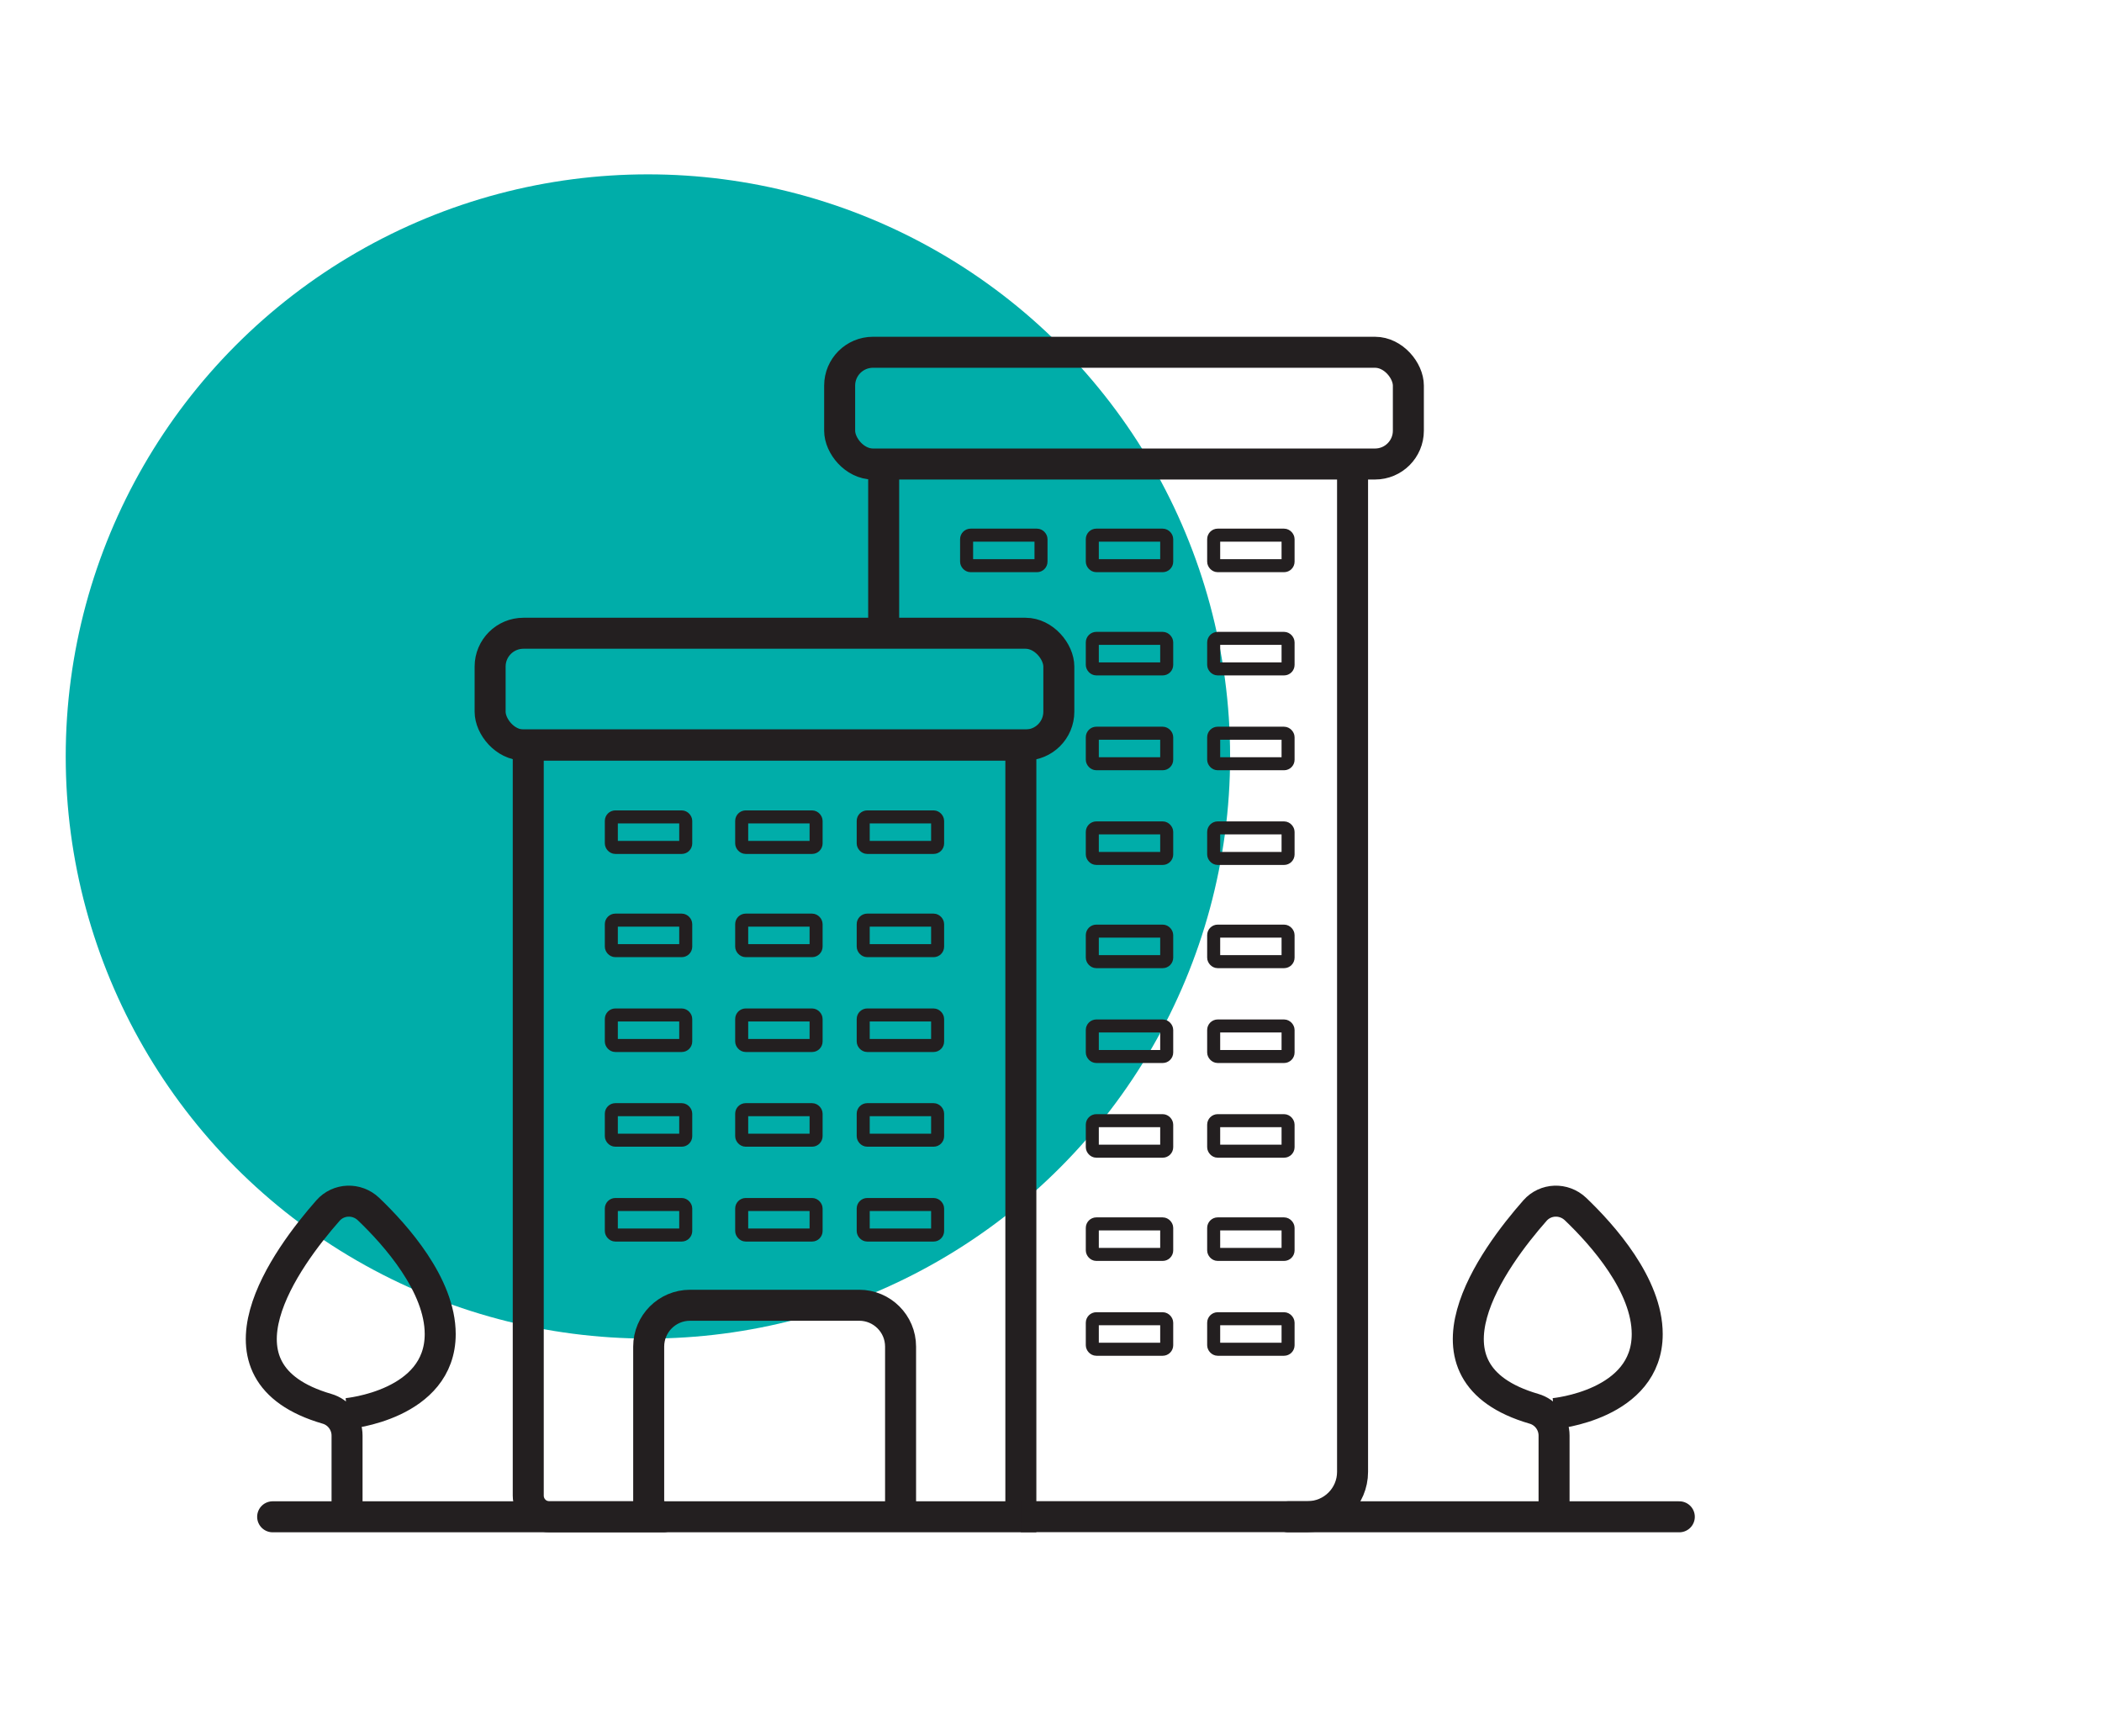 <?xml version="1.0" encoding="UTF-8"?>
<svg id="Layer_2" data-name="Layer 2" xmlns="http://www.w3.org/2000/svg" viewBox="0 0 135.61 112">
  <defs>
    <style>
      .cls-1 {
        stroke-linecap: round;
        stroke-linejoin: round;
      }

      .cls-1, .cls-2 {
        stroke-width: 2px;
      }

      .cls-1, .cls-2, .cls-3 {
        fill: none;
        stroke: #231f20;
      }

      .cls-2, .cls-3 {
        stroke-miterlimit: 10;
      }

      .cls-4 {
        fill: #00ada9;
      }

      .cls-3 {
        stroke-width: .84px;
      }
    </style>
  </defs>
  <circle class="cls-4" cx="41.8" cy="48.81" r="37.56"/>
  <g>
    <rect class="cls-2" x="54.17" y="22.73" width="36.69" height="7.21" rx="2.15" ry="2.15"/>
    <rect class="cls-2" x="31.62" y="40.86" width="36.69" height="7.21" rx="2.15" ry="2.15"/>
    <path class="cls-2" d="m34.08,48.07h31.78v49.8h-30.41c-.76,0-1.37-.61-1.37-1.37v-48.43h0Z"/>
    <path class="cls-2" d="m87.26,29.94v65.03c0,1.6-1.3,2.89-2.89,2.89h-18.51"/>
    <line class="cls-2" x1="57.01" y1="29.94" x2="57.01" y2="40.86"/>
    <rect class="cls-3" x="62.36" y="34.53" width="4.8" height="1.97" rx=".26" ry=".26"/>
    <rect class="cls-3" x="70.47" y="34.53" width="4.8" height="1.97" rx=".26" ry=".26"/>
    <rect class="cls-3" x="78.3" y="34.53" width="4.8" height="1.97" rx=".26" ry=".26"/>
    <rect class="cls-3" x="70.47" y="41.19" width="4.8" height="1.97" rx=".26" ry=".26"/>
    <rect class="cls-3" x="78.3" y="41.19" width="4.8" height="1.97" rx=".26" ry=".26"/>
    <rect class="cls-3" x="70.47" y="47.31" width="4.8" height="1.97" rx=".26" ry=".26"/>
    <rect class="cls-3" x="78.3" y="47.31" width="4.8" height="1.97" rx=".26" ry=".26"/>
    <rect class="cls-3" x="70.47" y="53.42" width="4.8" height="1.97" rx=".26" ry=".26"/>
    <rect class="cls-3" x="78.3" y="53.42" width="4.8" height="1.97" rx=".26" ry=".26"/>
    <rect class="cls-3" x="70.47" y="60.08" width="4.8" height="1.97" rx=".26" ry=".26"/>
    <rect class="cls-3" x="78.3" y="60.08" width="4.8" height="1.97" rx=".26" ry=".26"/>
    <rect class="cls-3" x="70.47" y="66.2" width="4.8" height="1.97" rx=".26" ry=".26"/>
    <rect class="cls-3" x="78.3" y="66.2" width="4.8" height="1.97" rx=".26" ry=".26"/>
    <rect class="cls-3" x="70.47" y="72.31" width="4.8" height="1.97" rx=".26" ry=".26"/>
    <rect class="cls-3" x="78.3" y="72.31" width="4.8" height="1.97" rx=".26" ry=".26"/>
    <rect class="cls-3" x="70.47" y="78.97" width="4.8" height="1.97" rx=".26" ry=".26"/>
    <rect class="cls-3" x="78.3" y="78.97" width="4.8" height="1.97" rx=".26" ry=".26"/>
    <rect class="cls-3" x="70.47" y="85.09" width="4.8" height="1.97" rx=".26" ry=".26"/>
    <rect class="cls-3" x="78.3" y="85.09" width="4.8" height="1.97" rx=".26" ry=".26"/>
    <rect class="cls-3" x="47.85" y="52.71" width="4.8" height="1.97" rx=".26" ry=".26"/>
    <rect class="cls-3" x="55.69" y="52.71" width="4.8" height="1.97" rx=".26" ry=".26"/>
    <rect class="cls-3" x="47.85" y="59.37" width="4.8" height="1.97" rx=".26" ry=".26"/>
    <rect class="cls-3" x="55.69" y="59.37" width="4.8" height="1.97" rx=".26" ry=".26"/>
    <rect class="cls-3" x="47.85" y="65.49" width="4.8" height="1.97" rx=".26" ry=".26"/>
    <rect class="cls-3" x="39.44" y="52.71" width="4.8" height="1.97" rx=".26" ry=".26"/>
    <rect class="cls-3" x="39.44" y="59.37" width="4.8" height="1.97" rx=".26" ry=".26"/>
    <rect class="cls-3" x="39.44" y="65.49" width="4.8" height="1.97" rx=".26" ry=".26"/>
    <rect class="cls-3" x="55.69" y="65.49" width="4.8" height="1.97" rx=".26" ry=".26"/>
    <rect class="cls-3" x="47.85" y="71.6" width="4.8" height="1.97" rx=".26" ry=".26"/>
    <rect class="cls-3" x="55.69" y="71.6" width="4.8" height="1.97" rx=".26" ry=".26"/>
    <rect class="cls-3" x="47.85" y="77.72" width="4.8" height="1.97" rx=".26" ry=".26"/>
    <rect class="cls-3" x="39.44" y="71.6" width="4.8" height="1.97" rx=".26" ry=".26"/>
    <rect class="cls-3" x="39.44" y="77.72" width="4.8" height="1.97" rx=".26" ry=".26"/>
    <rect class="cls-3" x="55.69" y="77.72" width="4.8" height="1.97" rx=".26" ry=".26"/>
    <path class="cls-2" d="m41.85,97.87v-10.98c0-1.47,1.19-2.67,2.67-2.67h10.91c1.47,0,2.67,1.19,2.67,2.67v10.98"/>
    <path class="cls-2" d="m22.39,97.87v-5.24c0-.8-.53-1.51-1.3-1.73-8.07-2.35-2.6-9.76.07-12.79.68-.77,1.86-.81,2.61-.1,1.77,1.69,4.63,4.91,4.63,8.07,0,4.59-6.01,5.13-6.01,5.13"/>
    <path class="cls-2" d="m100.26,97.87v-5.24c0-.8-.53-1.51-1.3-1.73-8.07-2.35-2.6-9.76.07-12.79.68-.77,1.86-.81,2.61-.1,1.77,1.69,4.63,4.91,4.63,8.07,0,4.59-6.01,5.13-6.01,5.13"/>
    <line class="cls-1" x1="42.81" y1="97.87" x2="17.59" y2="97.87"/>
    <line class="cls-1" x1="108.34" y1="97.87" x2="83.11" y2="97.87"/>
  </g>
</svg>